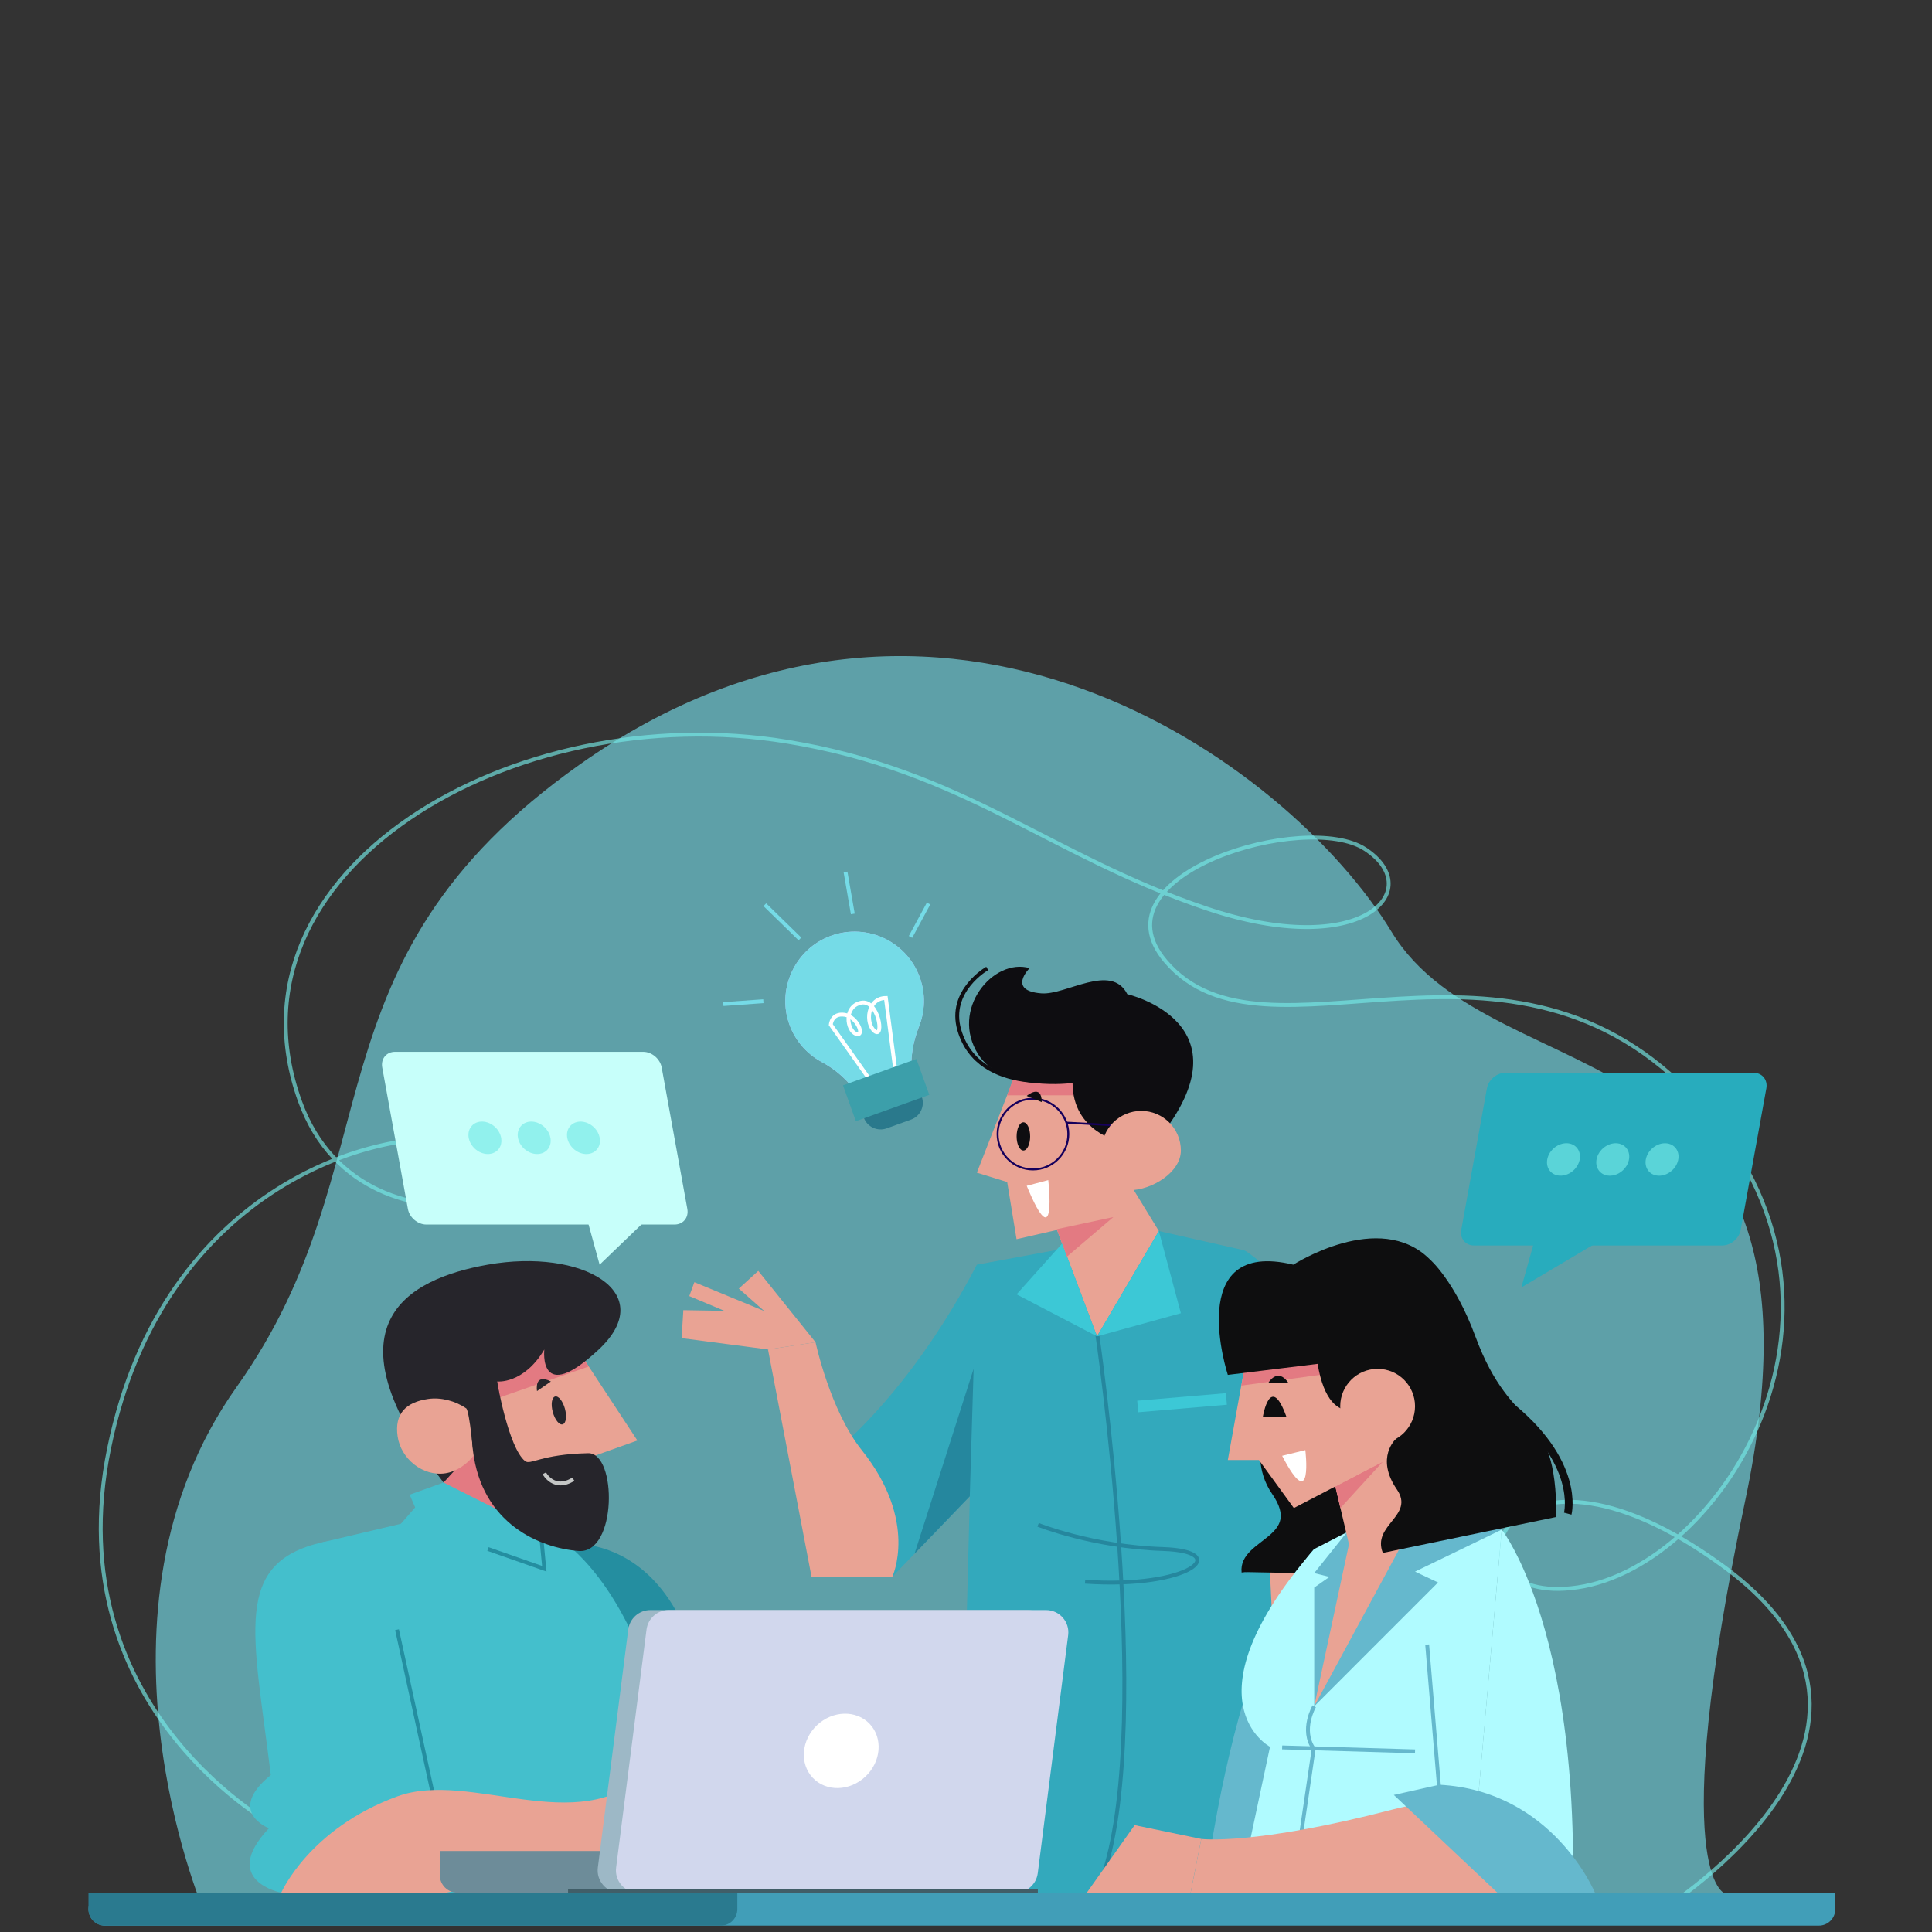 <?xml version="1.0" encoding="utf-8"?>
<!-- Generator: Adobe Illustrator 25.3.0, SVG Export Plug-In . SVG Version: 6.00 Build 0)  -->
<svg version="1.1" xmlns="http://www.w3.org/2000/svg" xmlns:xlink="http://www.w3.org/1999/xlink" x="0px" y="0px"
	 viewBox="0 0 500 500" style="enable-background:new 0 0 500 500;" xml:space="preserve">
<rect x="0" y="0" width="500" height="500" fill="#333333" stroke="none"/>
<style type="text/css">
	.st0{opacity:0.65;fill:#75DBE7;}
	.st1{opacity:0.65;fill:none;stroke:#75EAE7;stroke-miterlimit:10;}
	.st2{fill:#419EB8;}
	.st3{fill:#2A7A8F;}
	.st4{fill:#33A9BC;}
	.st5{fill:none;stroke:#3CC8D6;stroke-width:3;stroke-miterlimit:10;}
	.st6{fill:none;stroke:#25879E;stroke-miterlimit:10;}
	.st7{fill:#E9A394;}
	.st8{fill:#3CC8D6;}
	.st9{fill:#E37A82;}
	.st10{fill:#0E0D11;}
	.st11{fill:none;stroke:#0E0D11;stroke-miterlimit:10;}
	.st12{fill:none;stroke:#16005C;stroke-width:0.5;stroke-miterlimit:10;}
	.st13{fill:#25879E;}
	.st14{fill:#FFFFFF;}
	.st15{fill:#248EA0;}
	.st16{fill:#44BFCC;}
	.st17{fill:none;stroke:#248EA0;stroke-miterlimit:10;}
	.st18{fill:#26252B;}
	.st19{fill:none;stroke:#C4C6C5;stroke-miterlimit:10;}
	.st20{fill:#6D8C99;}
	.st21{fill:#9DB8C6;}
	.st22{fill:#D1D7ED;}
	.st23{fill:none;stroke:#415E68;stroke-miterlimit:10;}
	.st24{fill:#0E0E0F;}
	.st25{fill:none;stroke:#0E0E0F;stroke-width:2;stroke-miterlimit:10;}
	.st26{fill:#65B8CD;}
	.st27{fill:#B0FBFF;}
	.st28{fill:none;stroke:#65B8CD;stroke-miterlimit:10;}
	.st29{fill:#C3C8FF;}
	.st30{fill:#75DBE7;}
	.st31{fill:none;stroke:#FFFFFF;stroke-miterlimit:10;}
	.st32{fill:#2A798C;}
	.st33{fill:#3C9FAA;}
	.st34{fill:none;stroke:#75DBE7;stroke-miterlimit:10;}
	.st35{fill:#28ACBD;}
	.st36{opacity:0.65;}
	.st37{fill:#75EAE7;}
	.st38{fill:#C7FFFA;}
</style>
<g id="BACKGROUND">
	<path class="st0" d="M52.58,494.09c0,0-32.7-76.97,8.65-135.13s16.13-109.73,88.74-161.06c93.32-65.98,183.33-0.88,210.17,43.26
		s118.01,21.61,91.52,147.19c-20.55,97.42-5.22,101.7-5.22,101.7L52.58,494.09z"/>
	<path class="st1" d="M72.28,473.27c0,0-58.02-30.31-44.04-98.48s70.92-84.34,94.34-79.34c43.89,9.38-27.82,37.05-44.95-10.45
		c-21.49-59.6,55.14-104.72,126.17-93.04c45.65,7.5,67.69,29.36,108.27,43.09c40.44,13.68,57.4-4.64,41.29-15.26
		c-15.29-10.08-70.82,6.37-51.75,28.91c26.1,30.87,89.02-16.96,137.78,36.3s6.43,120.22-31.05,125.8
		c-37.48,5.58-21.05-48.22,37.48-5.58s-15.4,88.86-15.4,88.86"/>
</g>
<g id="OBJECTS">
	<g>
		<path class="st2" d="M470.7,498.35H27.16c-2.35,0-4.26-1.91-4.26-4.26l0,0c0-2.35,1.91-4.26,4.26-4.26h447.81v4.26
			C474.97,496.44,473.06,498.35,470.7,498.35z"/>
		<path class="st3" d="M186.55,498.35H27.16c-2.35,0-4.26-1.91-4.26-4.26v-4.26h167.92v4.26
			C190.82,496.44,188.91,498.35,186.55,498.35z"/>
	</g>
	<path class="st4" d="M252.81,327.3c-18.99,36.5-40.34,51.37-40.34,51.37l18.43,29.43l32.18-33.45L252.81,327.3z"/>
	<path class="st4" d="M299.91,318.59l-47.1,8.71c-2.98,89.1-4.1,162.51-4.1,162.51h84.53c0,0,2.45-136.44-11.15-166.21
		L299.91,318.59z"/>
	<line class="st5" x1="294.44" y1="364" x2="317.39" y2="362.05"/>
	<path class="st6" d="M283.91,344.85c0,0,14.56,99.38,1.89,139.59"/>
	<path class="st6" d="M268.66,394.62c0,0,14.07,5.66,32.3,6.26c18.24,0.6,6.89,10.3-20.14,8.46"/>
	<polygon class="st7" points="272.29,314.97 283.91,345.85 299.91,318.59 289.36,301.36 	"/>
	<polygon class="st8" points="283.91,345.85 305.61,339.86 299.91,318.59 	"/>
	<polygon class="st8" points="274.87,321.83 263.09,334.98 283.91,345.85 	"/>
	<path class="st7" d="M230.91,408.1c0,0,6.88-14.34-7.89-32.81c-8.19-10.24-11.96-27.92-11.96-27.92l-12.3,1.87l11.27,58.86H230.91z
		"/>
	<polygon class="st7" points="196.24,328.91 191.21,333.49 197.94,339.43 176.85,339.07 176.4,346.31 198.76,349.24 211.06,347.37 	
		"/>
	<polygon class="st7" points="199.93,340.18 179.7,331.83 178.39,335.43 195.28,342.52 	"/>
	<path class="st4" d="M322.1,323.6c0,0,27.18,15.47,35.76,73.44l-31.53,7.61L322.1,323.6z"/>
	<g>
		<polygon class="st7" points="263.08,277.23 252.81,303.49 260.66,305.91 263.08,320.7 288.14,314.97 291.76,274.81 		"/>
		<polygon class="st9" points="279.8,283.47 260.64,283.47 262.73,277.81 279.8,276.75 		"/>
		<path class="st10" d="M289.81,295.45c0,0-12.23-2.53-12.23-15.18c0,0-18.14,2.47-24.4-7.38c-7.42-11.66,3.92-25.07,13.28-22.34
			c0,0-5.9,5.85,3.06,6.53c6.39,0.49,18.06-8.01,22.23,0.21c0,0,32.16,7.35,8.15,37.31L289.81,295.45z"/>
		<path class="st11" d="M277.59,279.28c0,0-24.25,4.68-29.32-12.7c-2.96-10.17,7.22-15.95,7.22-15.95"/>
		<g>
			<circle class="st12" cx="267.33" cy="293.5" r="9.15"/>
			<line class="st12" x1="275.99" y1="290.54" x2="289.03" y2="291.26"/>
		</g>
		<path class="st7" d="M305.61,297.76c0,5.67-7.6,10.26-13.26,10.26c-5.67,0-7.26-4.6-7.26-10.26c0-5.67,4.6-10.26,10.26-10.26
			C301.01,287.49,305.61,292.09,305.61,297.76z"/>
	</g>
	<polygon class="st7" points="354.1,397.94 354.1,445.28 330.5,445.28 328.53,404.11 	"/>
	<polygon class="st13" points="250.98,387.24 251.97,354.26 236.68,402.1 	"/>
	<polygon class="st9" points="273.5,318.11 288.14,314.97 276.14,325.2 	"/>
	<ellipse class="st10" cx="264.85" cy="294.1" rx="1.75" ry="3.65"/>
	<path class="st10" d="M269.6,285.22c0-4.9-3.9-1.6-3.9-1.6L269.6,285.22z"/>
	<path class="st14" d="M265.71,306.89l5.58-1.48C271.28,305.41,273.67,326.09,265.71,306.89z"/>
	<path class="st15" d="M145.57,399.58c0,0,37.61-5.82,38.35,59.77c0.12,10.64,6.9,30.48,6.9,30.48h-34.09L145.57,399.58z"/>
	<path class="st16" d="M106.24,393.76l-22.73,5.37l6.94,90.7h88.45c0,0-2.97-71.76-36.32-93.29L106.24,393.76z"/>
	<path class="st16" d="M83.5,399.12c-23.43,5.34-17.95,23.33-13.42,60.26c-11.69,9.5-0.48,13.77-0.48,13.77
		c-12.84,13.61,3.18,16.67,3.18,16.67h42.77C115.56,489.82,106.95,393.77,83.5,399.12z"/>
	<line class="st17" x1="113.02" y1="468.88" x2="102.75" y2="421.76"/>
	<path class="st7" d="M72.79,489.82c0,0,7.22-16.58,30.05-24.92c18.92-6.91,46.61,11.03,64.33-6.02l3.28,19.19l-54.88,11.74H72.79z"
		/>
	<g>
		<polygon class="st7" points="148.03,347.04 164.95,372.8 154.09,376.68 152.21,397.61 119.58,386.27 122.65,343.69 		"/>
		<polygon class="st9" points="122.92,374.1 106.24,393.76 127.63,419.97 137.28,389.35 		"/>
		<polygon class="st9" points="128.5,361.93 152.37,353.65 148.03,347.04 124.45,349.5 		"/>
		<path class="st18" d="M126.44,370.95c0,0,7.23,14.47,2.2-13.42c0,0,6.86,0.77,12.23-8.28c0,0-1.67,14.75,14.09,0
			c15.76-14.75-4.27-26.29-28.75-21.95c-21.21,3.76-42.44,15.75-11.42,56.38L126.44,370.95z"/>
		<path class="st7" d="M122.57,376.7c-1.63,2.18-4.43,4.16-7.33,4.59c-5.82,0.85-11.5-3.74-12.34-9.56s2.09-8.84,7.91-9.68
			c3.27-0.48,7.05,0.49,9.89,2.47C121.55,365.58,122.57,376.7,122.57,376.7z"/>
		
			<ellipse transform="matrix(0.965 -0.262 0.262 0.965 -90.571 50.627)" class="st18" cx="144.62" cy="365.06" rx="1.63" ry="3.73"/>
		<path class="st18" d="M138.98,360.01c0,0-0.85-4.78,3.59-2.48L138.98,360.01z"/>
	</g>
	<polygon class="st16" points="103.57,394.56 107.44,390.11 106.02,386.82 114.79,383.68 139.94,396.33 140.86,405.99 
		136.61,404.64 129.66,430.54 	"/>
	<polyline class="st17" points="126.28,400.88 140.86,405.99 139.94,396.33 	"/>
	<path class="st18" d="M128.64,357.53c0,0,2.93,17.08,7.23,20.59c1.41,1.15,4.08-1.78,16.35-2.03c7.51-0.15,7.5,26.05-2.46,25.3
		s-25.1-6.96-27.37-26.06C120.39,358.58,128.64,357.53,128.64,357.53z"/>
	<path class="st19" d="M140.86,381.29c0,0,2.53,4.71,7.52,1.52"/>
	<g>
		<path class="st20" d="M197.79,479.04h-83.97v6.22c0,2.52,2.04,4.56,4.56,4.56h79.41c2.52,0,4.56-2.04,4.56-4.56v-1.66
			C202.36,481.08,200.31,479.04,197.79,479.04z"/>
		<g>
			<path class="st21" d="M265.99,416.68h-97.68c-2.9,0-5.35,2.16-5.72,5.04l-7.87,61.61c-0.44,3.45,2.25,6.5,5.72,6.5h97.68
				c2.9,0,5.35-2.16,5.72-5.04l7.87-61.61C272.15,419.73,269.46,416.68,265.99,416.68z"/>
			<path class="st22" d="M270.72,416.68h-97.68c-2.9,0-5.35,2.16-5.72,5.04l-7.87,61.61c-0.44,3.45,2.25,6.5,5.72,6.5h97.68
				c2.9,0,5.35-2.16,5.72-5.04l7.87-61.61C276.88,419.73,274.19,416.68,270.72,416.68z"/>
			
				<ellipse transform="matrix(0.725 -0.688 0.688 0.725 -252.13 274.461)" class="st14" cx="217.94" cy="453.25" rx="10.15" ry="9.14"/>
		</g>
		<line class="st23" x1="268.59" y1="489.3" x2="147.01" y2="489.3"/>
	</g>
	<g>
		<path class="st24" d="M322.32,406.85l40.36,0.77l-9.15-49.37l-21.46,2.43c0,0-9.67,14.27-2.03,25.36
			C338.65,398.55,321.43,399.02,322.32,406.85z"/>
		<path class="st25" d="M332.07,360.67c0,0-9.67,14.27-2.03,25.36c8.61,12.52-8.6,12.98-7.72,20.82"/>
		<path class="st26" d="M340.12,400.88c0,0-18.36,18.02-28.05,85.93h20.44L340.12,400.88z"/>
		<path class="st27" d="M388.65,395.86l-7.99,90.95h-59.37l7.39-34.74c0,0-22.6-11.79,11.44-51.19l8.46-4.35l36.76-2.78
			L388.65,395.86z"/>
		<path class="st28" d="M340.12,441.59c0,0-3.56,6.1-0.14,10.99l-5.04,34.24"/>
		<line class="st28" x1="331.82" y1="452.23" x2="366.21" y2="453.25"/>
		<line class="st28" x1="372.99" y1="469.35" x2="369.35" y2="425.61"/>
		<path class="st27" d="M388.65,395.86c0,0,3.28,4.12,7.07,13.69c5.38,13.56,11.8,38.07,11.38,77.26h-26.45L388.65,395.86z"/>
		<path class="st7" d="M407.11,489.81c0,0-13.21-30.22-46.45-21.57c-36.29,9.44-49.77,7.68-49.77,7.68l-2.75,13.89H407.11z"/>
		<g>
			<path class="st26" d="M372.51,461.89l-11.79,2.64l26.79,25.29h25.25C412.76,489.81,401.88,463.43,372.51,461.89z"/>
			<line class="st26" x1="373.24" y1="469.73" x2="378.86" y2="468.02"/>
		</g>
		<polygon class="st7" points="310.89,475.92 293.65,472.35 281.28,489.81 308.14,489.81 		"/>
		<polygon class="st26" points="340.12,441.59 372.16,409.54 366.21,406.73 388.65,395.86 378.35,389.31 354.36,389.31 
			340.12,407.11 344.05,408.1 340.12,410.86 		"/>
		<g>
			<polygon class="st7" points="362.52,400.2 372.99,392.97 361.69,367.7 344.18,378.7 349.11,399.66 340.12,441.59 			"/>
			<polygon class="st9" points="345.58,384.69 357.88,378.28 346.9,390.28 			"/>
			<polygon class="st7" points="323.13,348.11 317.76,377.85 325.81,377.85 334.85,390.28 357.88,378.28 341.77,342.4 			"/>
			<polygon class="st9" points="321.83,355.32 321.29,358.59 342.52,355.69 342.2,351.62 			"/>
			<path class="st24" d="M381.82,345.85C376.5,331.44,370,325.88,370,325.88c-13.03-12.94-35.29,1.42-35.29,1.42
				c-28.53-6.91-16.95,28.52-16.95,28.52l23.24-2.85c3.25,19.49,14.87,9.62,14.87,9.62l5.42,9.77c0,0-5.47,4.83,0.23,13.12
				c4.69,6.82-6.55,9.15-3.64,16.41l44.91-9.31C402.79,363.02,391.42,371.89,381.82,345.85z"/>
			<path class="st25" d="M405.73,391.73c0,0,3.59-13.45-15.96-28.7"/>
			<circle class="st7" cx="356.53" cy="363.94" r="9.68"/>
		</g>
		<path class="st14" d="M331.82,376.76l6-1.47C337.82,375.28,339.92,392.39,331.82,376.76z"/>
		<g>
			<path class="st24" d="M326.83,366.65c0,0,1.91-11.64,6.09,0"/>
			<path class="st24" d="M328.3,357.8c0,0,2.32-3.94,5.08,0H328.3z"/>
		</g>
	</g>
	<g>
		<path class="st29" d="M238.05,252.98c-3.48-9.68-14.42-14.52-24.01-10.39c-8.25,3.56-12.63,12.92-10.07,21.54
			c1.43,4.82,4.66,8.54,8.71,10.72c3.74,2.01,6.94,4.87,9.29,8.4l0.68,1.02l13.44-4.83l-0.13-1.21c-0.44-4.29,0.31-8.58,1.89-12.59
			C239.4,261.72,239.58,257.25,238.05,252.98z"/>
		<path class="st30" d="M238.05,252.98c-3.48-9.68-14.42-14.52-24.01-10.39c-8.25,3.56-12.63,12.92-10.07,21.54
			c1.43,4.82,4.66,8.54,8.71,10.72c3.74,2.01,6.94,4.87,9.29,8.4l0.68,1.02l13.44-4.83l-0.13-1.21c-0.44-4.29,0.31-8.58,1.89-12.59
			C239.4,261.72,239.58,257.25,238.05,252.98z"/>
		<path class="st31" d="M225.72,280.3l-10.71-15.11c0,0,0.2-3.06,3.56-2.57c3.36,0.48,5.37,5.79,2.97,4.93
			c-2.4-0.86-3.25-7.09,1.29-8.04c4.54-0.95,6.06,9.36,3.55,7.37c-2.51-1.99-1.98-8.55,2.88-8.61l2.85,21.79"/>
		<path class="st32" d="M235.77,289.75l-6.31,2.27c-2.4,0.86-5.04-0.38-5.91-2.78l-1.33-3.71c-0.86-2.4,0.38-5.04,2.78-5.91
			l6.31-2.27c2.4-0.86,5.04,0.38,5.91,2.78l1.33,3.71C239.42,286.25,238.17,288.89,235.77,289.75z"/>
		
			<rect x="219.34" y="277.11" transform="matrix(0.941 -0.338 0.338 0.941 -81.896 94.263)" class="st33" width="20.19" height="9.86"/>
		<line class="st34" x1="220.71" y1="236.53" x2="218.82" y2="225.66"/>
		<line class="st34" x1="207.02" y1="243" x2="197.94" y2="234.14"/>
		<line class="st34" x1="197.56" y1="259.11" x2="187.2" y2="259.85"/>
		<line class="st34" x1="235.64" y1="242.48" x2="240.31" y2="233.84"/>
	</g>
	<g>
		<g>
			<path class="st35" d="M381.48,322.33h64.23c2.23,0,4.37-1.81,4.78-4.04l6.64-36.62c0.4-2.23-1.08-4.04-3.31-4.04h-64.23
				c-2.23,0-4.37,1.81-4.78,4.04l-6.64,36.62C377.77,320.52,379.25,322.33,381.48,322.33z"/>
			<g class="st36">
				
					<ellipse transform="matrix(0.738 -0.674 0.674 0.738 -89.694 368.782)" class="st37" cx="430.41" cy="299.98" rx="4.6" ry="3.84"/>
				
					<ellipse transform="matrix(0.738 -0.674 0.674 0.738 -93.032 360.178)" class="st37" cx="417.65" cy="299.98" rx="4.6" ry="3.84"/>
				
					<ellipse transform="matrix(0.738 -0.674 0.674 0.738 -96.37 351.573)" class="st37" cx="404.89" cy="299.98" rx="4.6" ry="3.84"/>
			</g>
		</g>
		<polygon class="st35" points="416.05,319.93 393.73,333.19 397.73,318.88 		"/>
		<path class="st38" d="M174.57,316.91h-64.23c-2.23,0-4.37-1.81-4.78-4.04l-6.64-36.62c-0.4-2.23,1.08-4.04,3.31-4.04h64.23
			c2.23,0,4.37,1.81,4.78,4.04l6.64,36.62C178.29,315.09,176.81,316.91,174.57,316.91z"/>
		<g class="st36">
			
				<ellipse transform="matrix(0.674 -0.738 0.738 0.674 -176.57 188.665)" class="st37" cx="125.65" cy="294.55" rx="3.84" ry="4.6"/>
			
				<ellipse transform="matrix(0.674 -0.738 0.738 0.674 -172.417 198.084)" class="st37" cx="138.41" cy="294.55" rx="3.84" ry="4.6"/>
			
				<ellipse transform="matrix(0.674 -0.738 0.738 0.674 -168.263 207.504)" class="st37" cx="151.17" cy="294.55" rx="3.84" ry="4.6"/>
		</g>
		<polygon class="st38" points="151.66,314.5 155.18,327.3 169.43,313.6 		"/>
	</g>
</g>
<g id="DESIGNED_BY_FREEPIK">
</g>
</svg>
